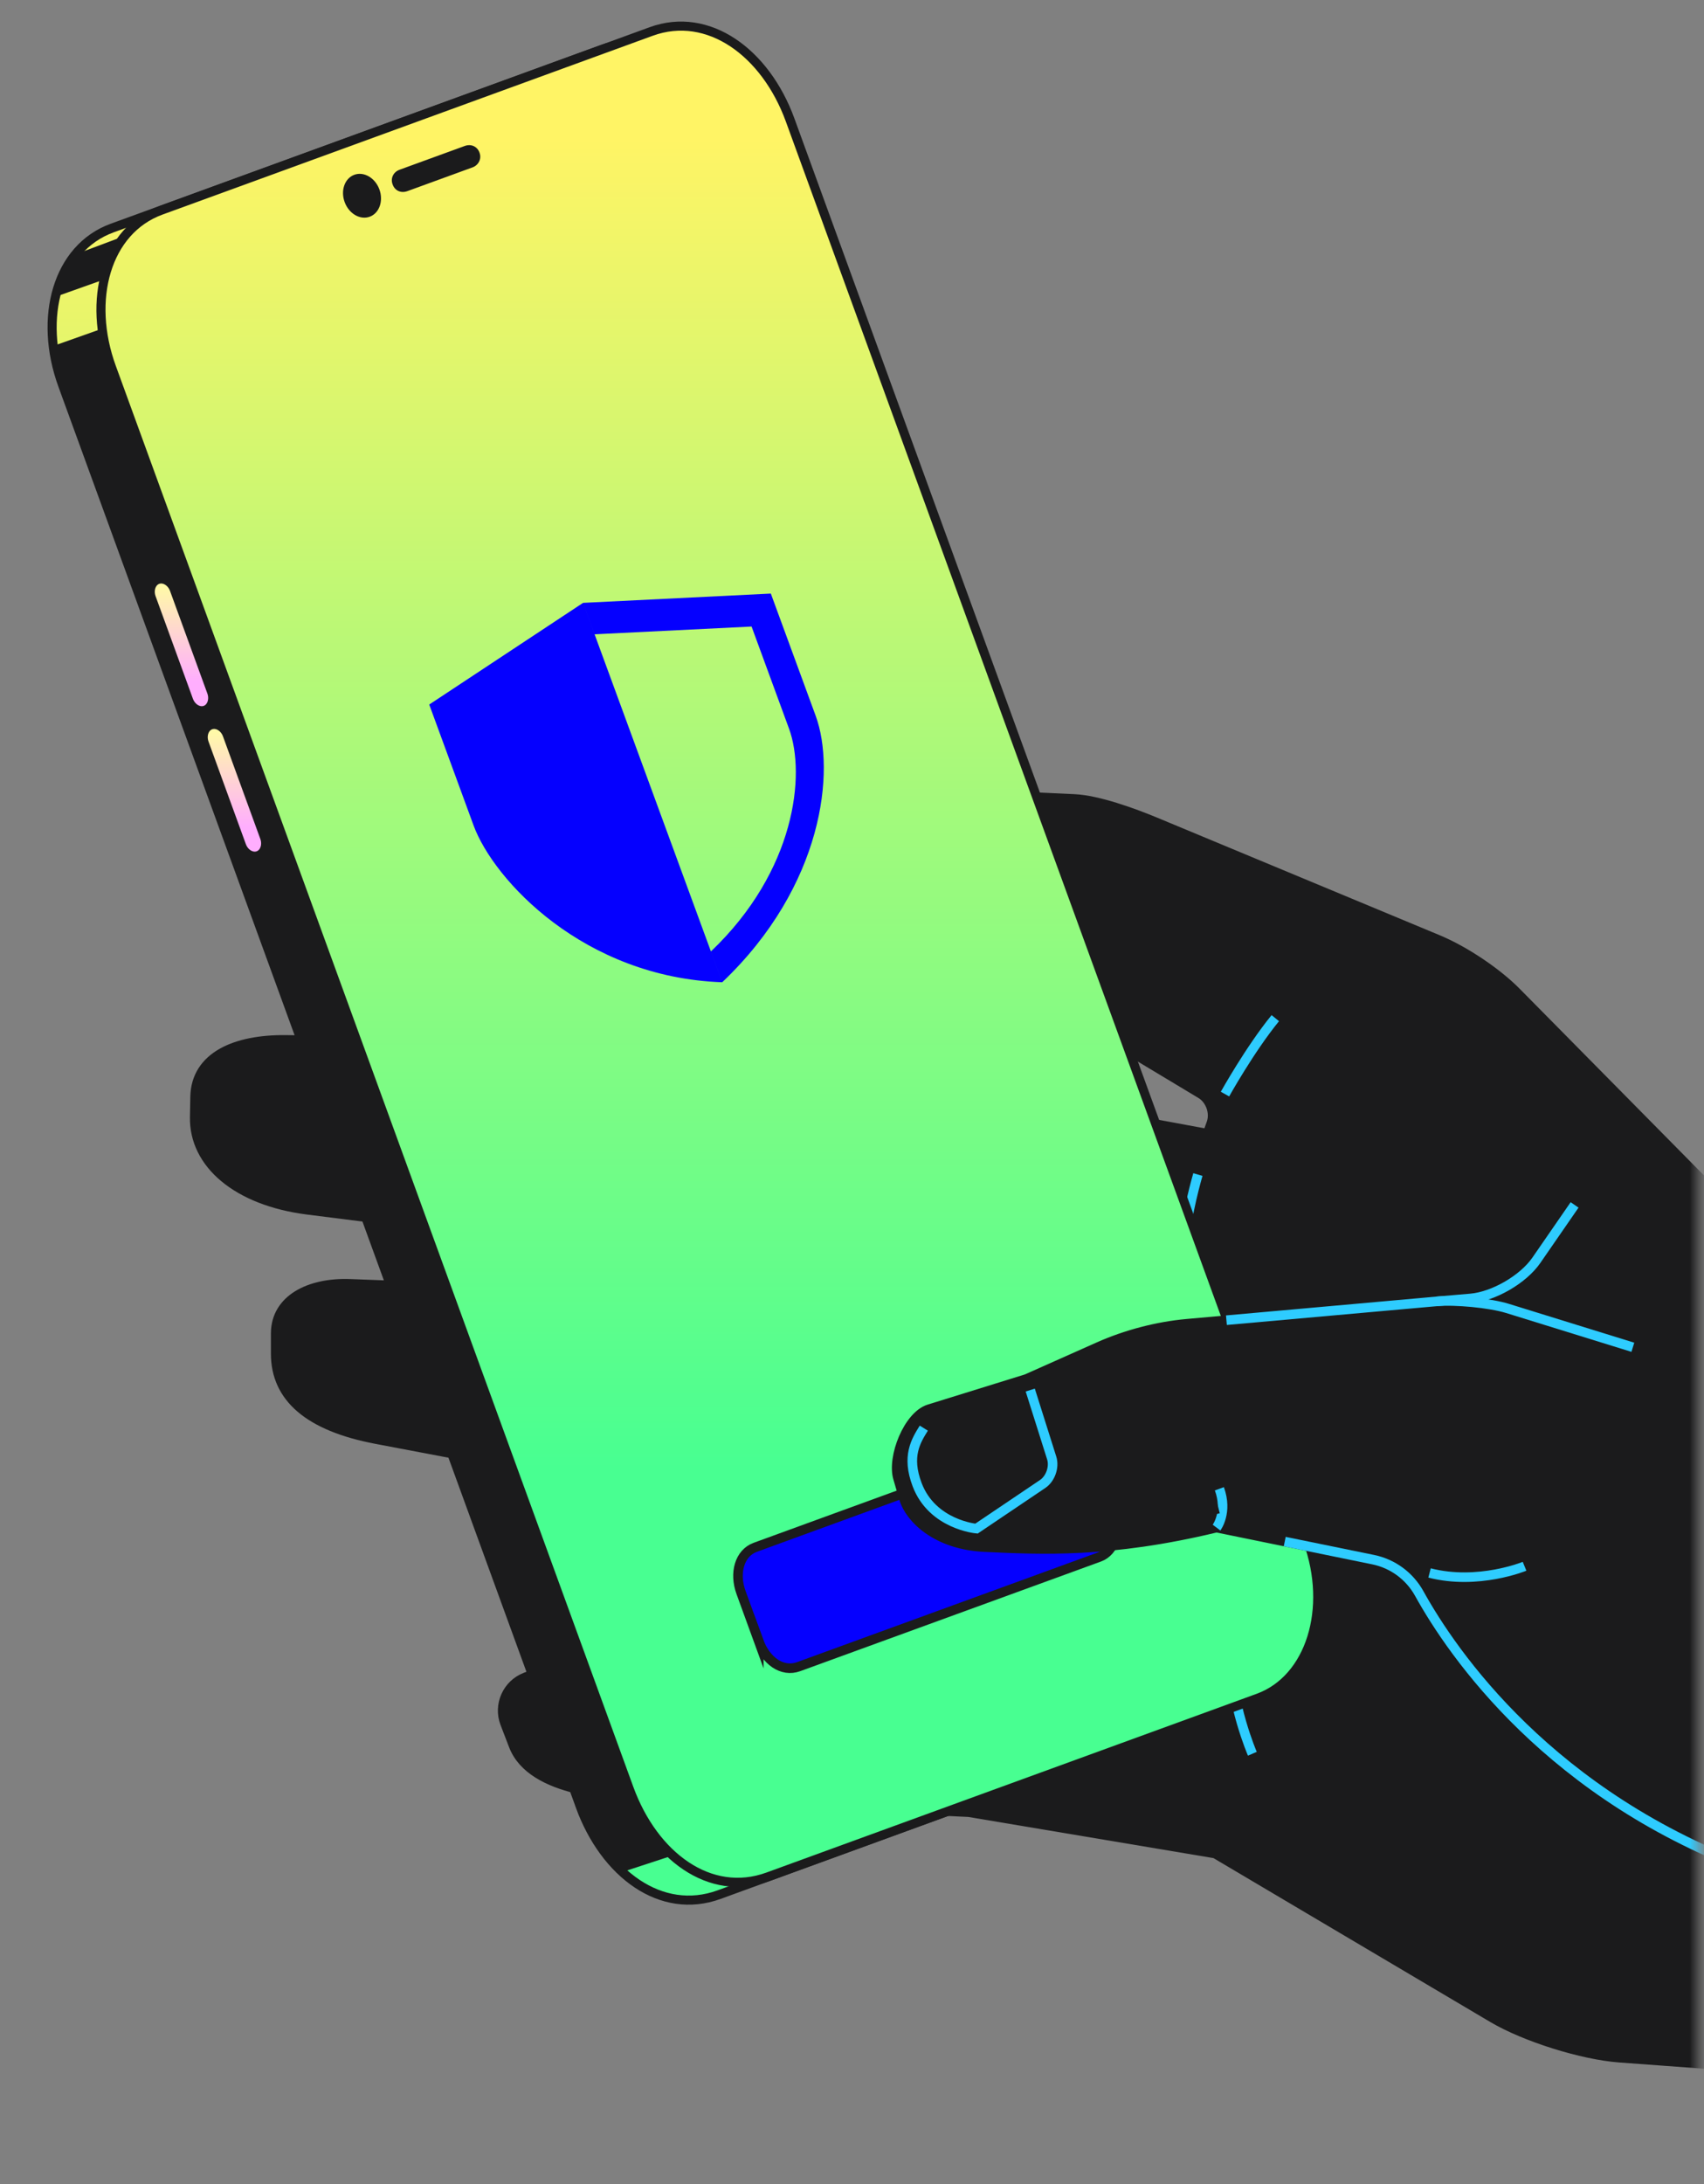 <svg xmlns="http://www.w3.org/2000/svg" width="178" height="228" viewBox="0 0 178 228" fill="none"
    class="absolute -top-5 right-0">
    <rect x="0" y="0" width="178" height="228" fill="#808080" stroke="none"/>
    <mask id="mask0_2567_13384" maskUnits="userSpaceOnUse" x="0" y="0" width="178" height="228"
        style="mask-type: alpha;">
        <rect x="0.944" width="176.5" height="227.571" fill="#D9D9D9"></rect>
    </mask>
    <g mask="url(#mask0_2567_13384)">
        <path
            d="M222.935 159.253L208.103 151.632C205.625 150.361 201.997 147.7 200.041 145.716L158.384 103.561C156.428 101.58 153.104 99.297 150.204 98.09L120.702 85.821C118.394 84.862 114.697 83.513 112.199 83.4L89.73 82.379L94.063 99.706L117.945 109.683L125.444 114.186C126.436 114.781 126.926 116.157 126.537 117.243L126.14 118.348L110.753 115.501L72.639 109.035L29.859 108.553C24.632 108.492 20.465 110.266 20.38 114.497L20.34 116.599C20.247 121.49 24.794 125.361 32.135 126.288L81.393 132.508L121.172 138.436V141.489L80.32 135.678L36.581 134.018C32.309 133.856 28.802 135.65 28.799 139.193V141.295C28.794 145.89 32.264 148.895 39.314 150.231L81.393 158.2L126.395 168.161C127.42 168.388 128.319 169.428 128.392 170.477L128.537 172.566L96.031 171.218L63.176 171.89L54.887 175.089C52.984 175.822 52.024 177.984 52.753 179.887L53.648 182.215C54.6 184.693 57.272 186.005 60.204 186.722C62.645 187.321 67.273 188.018 76.769 188.038L101.197 189.168L126.93 193.484L155.934 210.645C159.311 212.641 165.275 214.511 169.187 214.799L187.031 216.111L201.325 223.274"
            fill="#1B1B1C"></path>
        <path
            d="M222.935 159.253L208.103 151.632C205.625 150.361 201.997 147.7 200.041 145.716L158.384 103.561C156.428 101.58 153.103 99.297 150.204 98.09L120.702 85.821C118.394 84.862 114.697 83.513 112.199 83.4L89.73 82.379L94.063 99.706L117.945 109.683L125.444 114.186C126.436 114.781 126.926 116.157 126.537 117.243L126.14 118.348L110.753 115.501L72.639 109.035L29.859 108.553C24.632 108.492 20.465 110.266 20.38 114.497L20.34 116.599C20.247 121.49 24.794 125.361 32.135 126.288L81.393 132.508L121.172 138.436V141.489L80.32 135.678L36.581 134.018C32.309 133.856 28.802 135.65 28.799 139.193V141.295C28.794 145.89 32.264 148.895 39.314 150.231L81.393 158.2L126.395 168.161C127.42 168.388 128.319 169.428 128.392 170.477L128.537 172.566L96.031 171.218L63.176 171.89L54.887 175.089C52.984 175.822 52.024 177.984 52.753 179.887L53.648 182.215C54.6 184.693 57.272 186.005 60.204 186.722C62.645 187.321 67.273 188.018 76.769 188.038L101.197 189.168L126.93 193.484L155.934 210.645C159.311 212.641 165.275 214.511 169.187 214.799L187.031 216.111L201.325 223.274"
            stroke="#1B1B1C" stroke-miterlimit="10"></path>
        <path d="M125.132 122.608C125.132 122.608 123.873 126.876 123.65 130.241" stroke="#2ECCFF"
            stroke-miterlimit="10"></path>
        <path d="M127.962 114.21C127.962 114.21 130.566 109.533 133.218 106.282L127.962 114.21Z"
            fill="url(#paint0_linear_2567_13384)"></path>
        <path d="M127.962 114.21C127.962 114.21 130.566 109.533 133.218 106.282" stroke="#2ECCFF"
            stroke-miterlimit="10"></path>
        <path d="M130.821 183.07C130.821 183.07 128.537 177.818 128.537 172.562" stroke="#2ECCFF"
            stroke-miterlimit="10"></path>
        <path d="M101.282 184.713V180.134" stroke="#2ECCFF" stroke-miterlimit="10"></path>
        <path
            d="M60.605 188.548C63.176 195.598 69.059 199.983 75.117 197.776L126.322 179.118C132.534 176.854 134.06 169.76 131.493 162.711L77.433 14.374C74.862 7.324 68.881 2.971 62.921 5.142L11.719 23.804C5.973 25.898 3.977 33.158 6.548 40.207L60.609 188.544L60.605 188.548Z"
            fill="url(#paint1_linear_2567_13384)"></path>
        <path
            d="M6.54 40.212C6.042 38.843 5.714 37.462 5.556 36.118L11.399 34.049L70.772 193.525L65.014 195.412C63.155 193.699 61.621 191.334 60.608 188.548L6.548 40.212H6.54Z"
            fill="#1B1B1C"></path>
        <path
            d="M5.686 31.02C5.686 31.02 6.622 27.793 7.824 26.574L13.201 24.558L12.643 28.546L5.682 31.02H5.686Z"
            fill="#1B1B1C"></path>
        <path
            d="M60.605 188.548C63.176 195.598 69.059 199.983 75.117 197.776L126.322 179.118C132.534 176.854 134.06 169.76 131.493 162.711L77.433 14.374C74.862 7.324 68.881 2.971 62.921 5.142L11.719 23.804C5.973 25.898 3.977 33.158 6.548 40.207L60.609 188.544L60.605 188.548Z"
            stroke="#1B1B1C" stroke-width="0.95" stroke-miterlimit="10" stroke-linecap="round"></path>
        <path
            d="M136.595 160.856L82.534 12.519C79.963 5.47 73.983 1.117 68.022 3.287L16.821 21.95C11.075 24.043 9.079 31.303 11.65 38.353L65.71 186.69C68.281 193.739 74.165 198.124 80.222 195.918L131.428 177.259C136.89 175.271 139.166 167.902 136.599 160.852L136.595 160.856Z"
            fill="url(#paint2_linear_2567_13384)" stroke="#1B1B1C" stroke-width="0.95"
            stroke-miterlimit="10" stroke-linecap="round"></path>
        <path
            d="M19.704 73.099C20 73.908 20.781 74.37 21.441 74.131C22.101 73.892 22.401 73.034 22.105 72.224L18.21 61.53C17.914 60.72 17.133 60.259 16.473 60.498C15.813 60.736 15.513 61.595 15.809 62.405L19.704 73.099Z"
            fill="url(#paint3_linear_2567_13384)" stroke="#1B1B1C" stroke-width="0.95"
            stroke-miterlimit="10" stroke-linecap="round"></path>
        <path
            d="M25.235 88.28C25.531 89.09 26.312 89.551 26.972 89.312C27.633 89.073 27.932 88.215 27.637 87.405L23.741 76.711C23.446 75.901 22.664 75.44 22.004 75.679C21.344 75.918 21.044 76.776 21.34 77.586L25.235 88.28Z"
            fill="url(#paint4_linear_2567_13384)" stroke="#1B1B1C" stroke-width="0.95"
            stroke-miterlimit="10" stroke-linecap="round"></path>
        <path
            d="M79.263 171.323C80 173.352 81.693 174.611 83.434 173.976L114.839 162.533C116.41 161.962 117.062 159.844 116.325 157.815L114.471 152.726C113.734 150.697 112.013 149.446 110.3 150.073L78.895 161.52C77.243 162.124 76.668 164.209 77.409 166.238L79.263 171.327V171.323Z"
            fill="#0500FF" stroke="#1B1B1C" stroke-miterlimit="10"></path>
        <path
            d="M41.023 19.277C41.241 19.877 41.857 20.205 42.553 19.953L49.364 17.471C49.996 17.241 50.319 16.568 50.101 15.969L50.081 15.912C49.862 15.313 49.238 14.989 48.55 15.236L41.739 17.718C41.075 17.961 40.784 18.621 41.002 19.221L41.023 19.277Z"
            fill="#1B1B1C"></path>
        <path
            d="M38.629 22.62C39.629 22.248 40.075 20.968 39.627 19.761C39.178 18.554 38.003 17.876 37.003 18.248C36.003 18.62 35.557 19.9 36.006 21.107C36.455 22.315 37.629 22.992 38.629 22.62Z"
            fill="#1B1B1C"></path>
        <path
            d="M170.568 140.639L157.465 136.581C155.631 136.014 151.995 135.678 150.083 135.848L123.982 138.185C120.893 138.46 117.625 139.319 114.791 140.578L107.223 143.947L97.052 147.101C94.873 147.777 93.16 152.114 93.804 154.305L94.428 156.43C95.023 158.463 97.788 161.269 102.858 161.5C108.608 161.763 115.852 162.172 127.076 159.463L146.832 163.5C146.832 163.5 155.789 185.362 183.57 195.375"
            fill="#1B1B1C"></path>
        <path
            d="M170.568 140.639L157.465 136.581C155.631 136.014 151.995 135.678 150.083 135.848L123.982 138.185C120.893 138.46 117.625 139.319 114.791 140.578L107.223 143.947L97.052 147.101C94.873 147.777 93.16 152.114 93.804 154.305L94.428 156.43C95.023 158.463 97.788 161.269 102.858 161.5C108.608 161.763 115.852 162.172 127.076 159.463L146.832 163.5C146.832 163.5 155.789 185.362 183.57 195.375"
            stroke="#1B1B1C" stroke-miterlimit="10"></path>
        <path
            d="M170.568 140.639L157.465 136.581C155.63 136.014 151.994 135.678 150.083 135.848L128.112 137.812"
            stroke="#2ECCFF" stroke-miterlimit="10"></path>
        <path d="M127.08 159.463C127.08 159.463 128.275 157.88 127.376 155.41" stroke="#2ECCFF"
            stroke-miterlimit="10"></path>
        <path
            d="M134.203 160.921L143.439 162.808C145.484 163.225 147.241 164.517 148.253 166.343C151.715 172.591 161.931 187.577 183.574 195.379"
            stroke="#2ECCFF" stroke-miterlimit="10"></path>
        <path
            d="M164.482 125.778L160.486 131.561C159.117 133.545 156.028 135.334 153.627 135.541L150.083 135.845"
            stroke="#2ECCFF" stroke-miterlimit="10"></path>
        <path
            d="M107.62 145.105L109.863 152.203C110.158 153.143 109.733 154.357 108.919 154.908L102.003 159.569C102.003 159.569 97.391 159.168 95.804 154.981C94.674 152.001 95.679 150.401 96.501 149.081"
            stroke="#2ECCFF" stroke-miterlimit="10"></path>
        <path d="M126.93 158.086L126.303 155.572" stroke="#1B1B1C" stroke-miterlimit="10"></path>
        <path d="M149.33 164.197C154.404 165.501 159.255 163.5 159.255 163.5" stroke="#2ECCFF"
            stroke-miterlimit="10"></path>
        <path fill-rule="evenodd" clip-rule="evenodd"
            d="M44.838 73.545L60.907 62.932L75.442 102.535C60.994 102.034 51.567 91.878 49.467 86.158L44.838 73.545ZM80.522 61.962L60.908 62.931L75.444 102.536C86.017 92.478 87.306 80.445 85.207 74.725L80.522 61.962ZM74.263 99.318C83.1 90.91 84.179 80.852 82.424 76.07L78.509 65.403L62.112 66.213L74.263 99.318Z"
            fill="#0500FF"></path>
    </g>
    <defs>
        <linearGradient id="paint0_linear_2567_13384" x1="130.59" y1="106.282" x2="130.59"
            y2="114.21" gradientUnits="userSpaceOnUse">
            <stop offset="0.06" stop-color="#FFF465"></stop>
            <stop offset="0.777" stop-color="#48FF91"></stop>
        </linearGradient>
        <linearGradient id="paint1_linear_2567_13384" x1="69.063" y1="4.581" x2="69.063"
            y2="198.35" gradientUnits="userSpaceOnUse">
            <stop offset="0.06" stop-color="#FFF465"></stop>
            <stop offset="0.777" stop-color="#48FF91"></stop>
        </linearGradient>
        <linearGradient id="paint2_linear_2567_13384" x1="74.099" y1="2.727" x2="74.099"
            y2="196.492" gradientUnits="userSpaceOnUse">
            <stop offset="0.06" stop-color="#FFF465"></stop>
            <stop offset="0.777" stop-color="#48FF91"></stop>
        </linearGradient>
        <linearGradient id="paint3_linear_2567_13384" x1="18.957" y1="60.435" x2="18.957"
            y2="74.194" gradientUnits="userSpaceOnUse">
            <stop offset="0.06" stop-color="#FFF9A8"></stop>
            <stop offset="0.777" stop-color="#FFAEFE"></stop>
        </linearGradient>
        <linearGradient id="paint4_linear_2567_13384" x1="24.488" y1="75.616" x2="24.488"
            y2="89.375" gradientUnits="userSpaceOnUse">
            <stop offset="0.06" stop-color="#FFF9A8"></stop>
            <stop offset="0.777" stop-color="#FFAEFE"></stop>
        </linearGradient>
    </defs>
</svg>